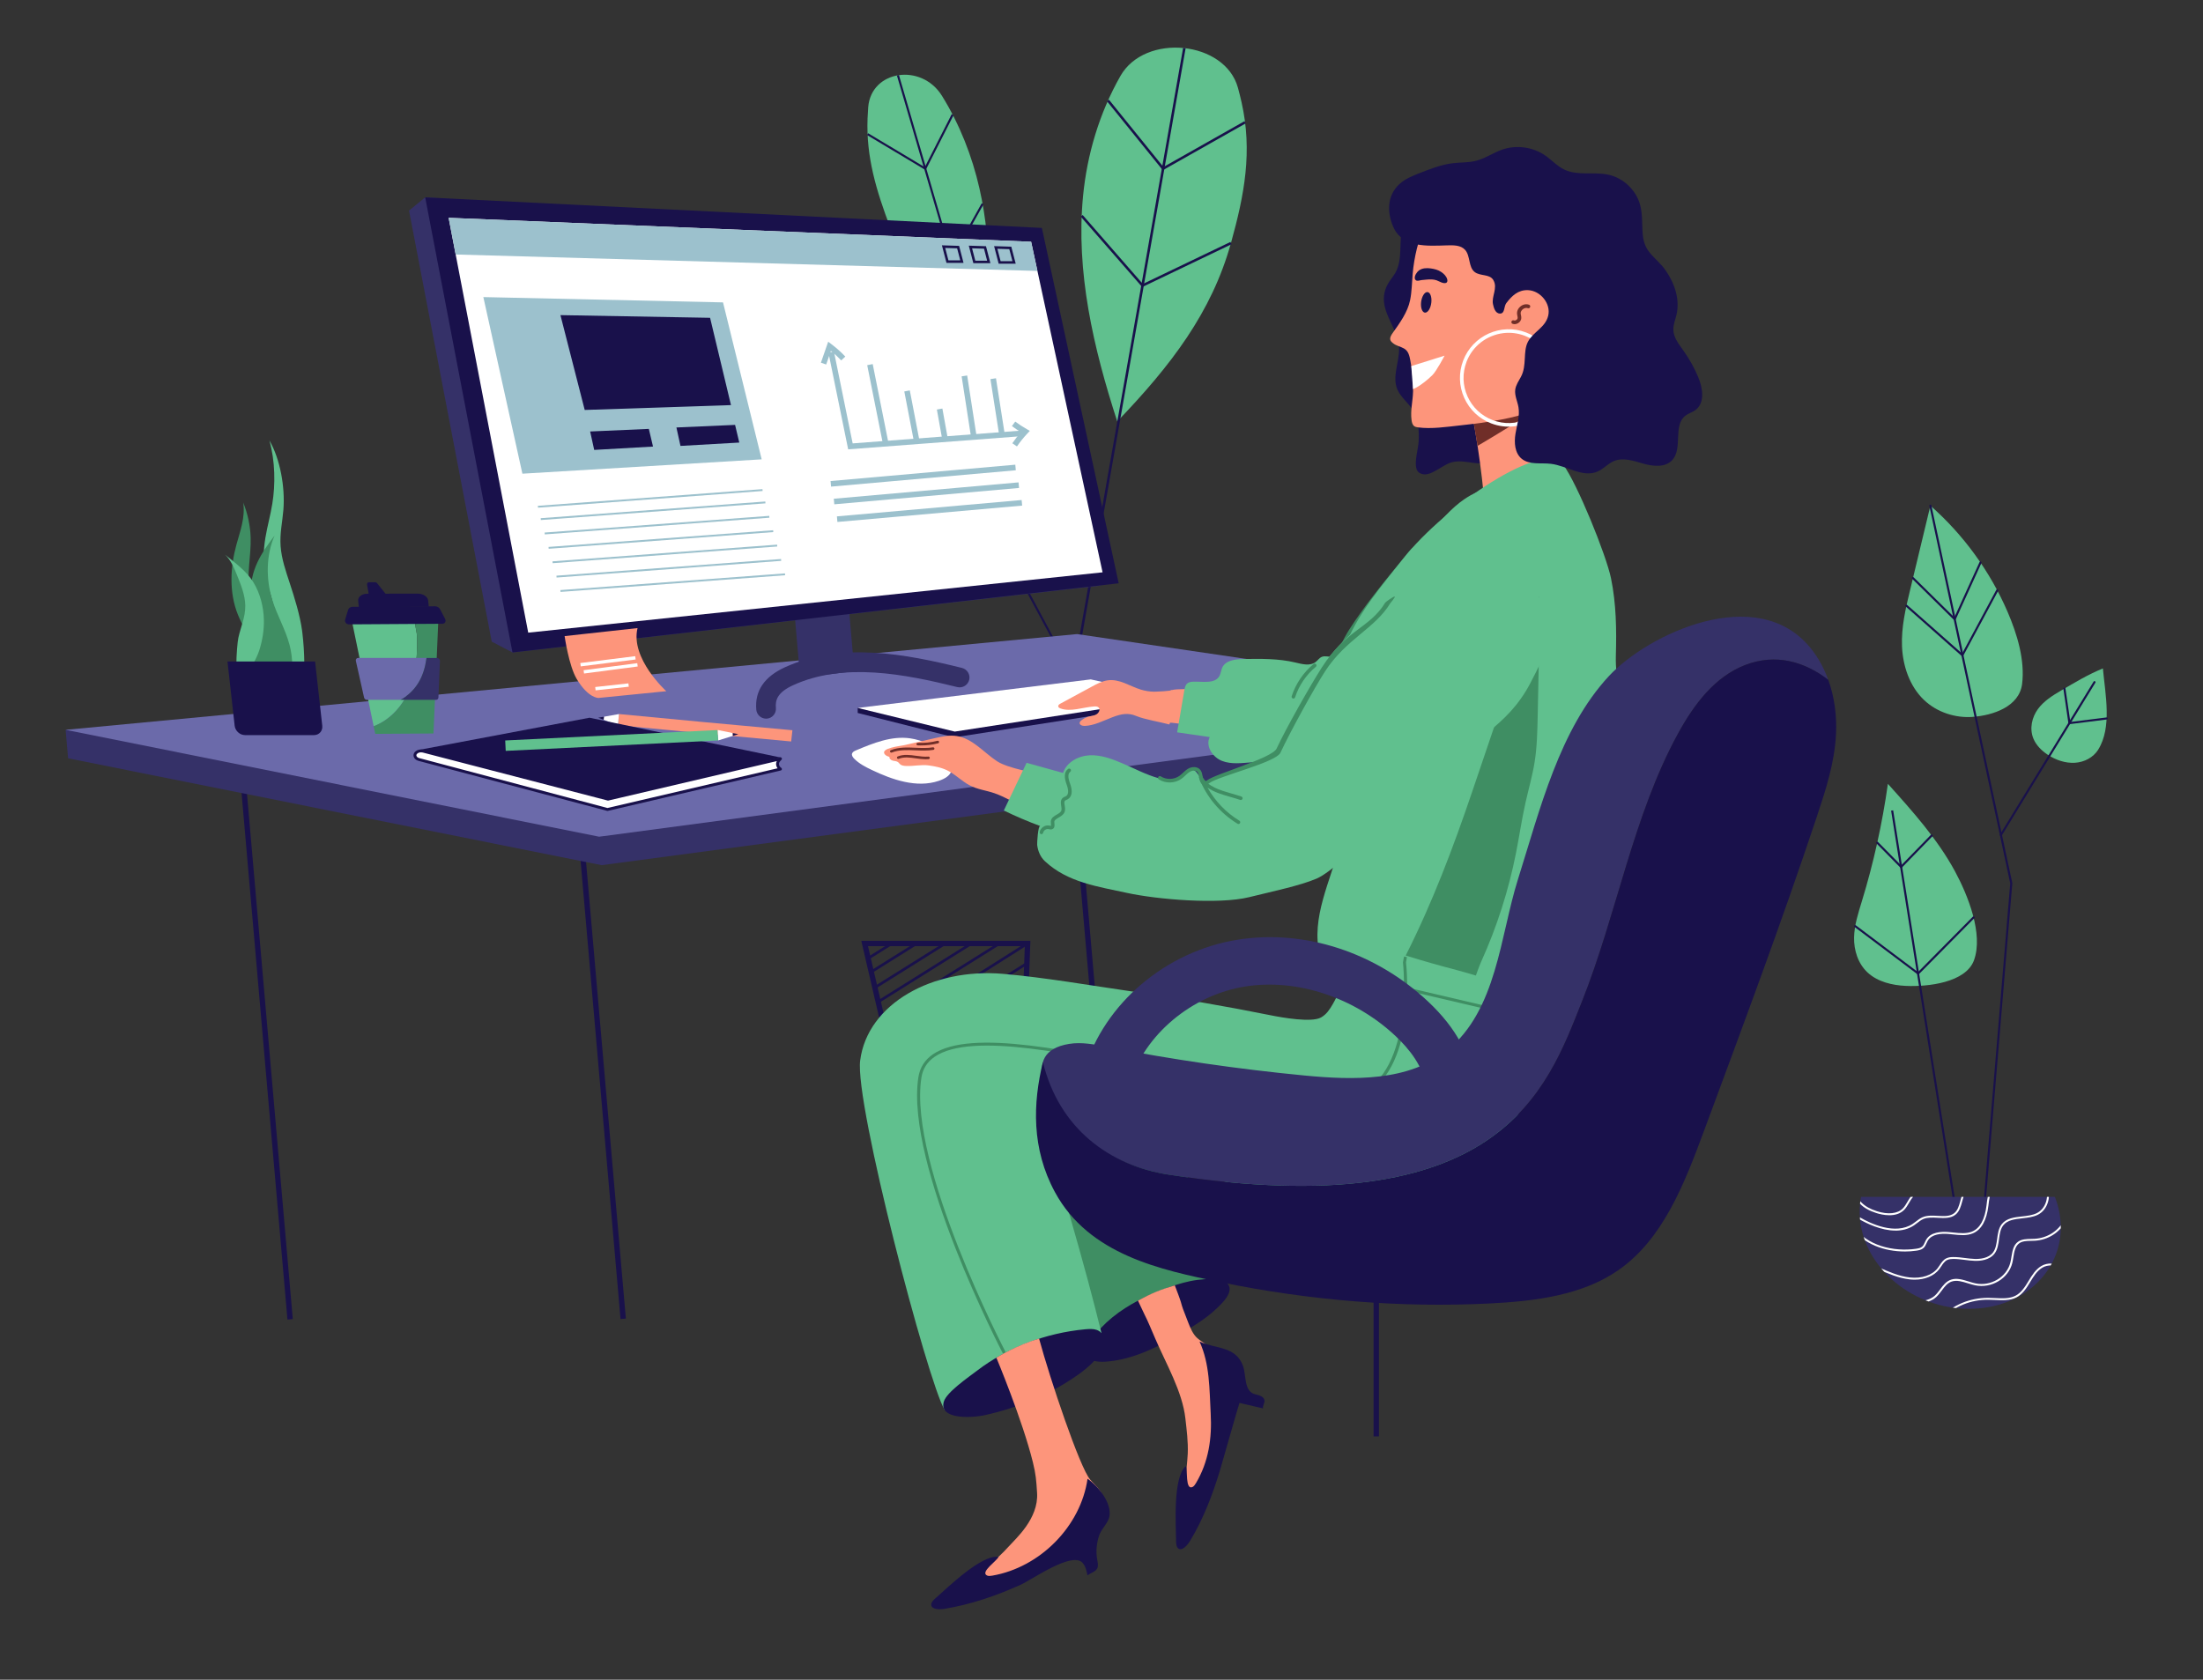 <svg xmlns="http://www.w3.org/2000/svg" xmlns:xlink="http://www.w3.org/1999/xlink" viewBox="0 0 880.2 671.31"><rect x="0" y="0" width="880.2" height="671.31" fill="#333333" stroke="none"/><defs><style>.h{fill:#fff;}.i{fill:#fd957b;}.j{fill:#3f8e63;}.k{fill:#6b6aaa;}.l{fill:#19114b;}.m{fill:#702e28;}.n{fill:#60c08e;}.o{fill:#353168;}.p{fill:#9cc1cd;}.q{clip-path:url(#g);}</style><clipPath id="g"><path class="o" d="M821.02,478.33c1.14,2.89,1.89,5.93,2.2,9.06,1.96,19.71-14.37,35.69-36.47,35.69s-41.62-15.98-43.58-35.69c-.31-3.13-.16-6.16,.4-9.06h77.44Z"></path></clipPath></defs><g id="a"></g><g id="b"><g id="c"><g><path class="n" d="M392.31,201.79c-2.12-20.4-5.83-41.05-14.68-60.21-4.85-10.5-11.39-20.55-19.46-29.11-9.35-9.91-25.39-3.64-23.53,9.27,.19,1.29,.4,2.58,.63,3.87,2.45,13.38,8.35,24.14,15.89,35.98,10.8,16.97,24.47,28.55,41.15,40.2Z"></path><rect class="l" x="384.02" y="97.96" width=".83" height="179.42" transform="translate(-43.05 203.92) rotate(-28.2)"></rect><polygon class="l" points="358.48 139.24 363.54 118.25 362.73 118.05 357.89 138.15 336.63 130.65 336.36 131.43 358.48 139.24"></polygon><polygon class="l" points="374.12 168.4 380.24 146.74 379.44 146.51 373.55 167.38 351.28 161.19 351.05 161.99 374.12 168.4"></polygon></g><g><path class="n" d="M446.4,168.45c-9.59-29.5-16.59-59.94-13.67-90.09,1.6-16.52,6.44-33.02,14.91-47.96,9.81-17.3,41.81-14.16,46.98,4.7,.52,1.89,.99,3.78,1.42,5.68,4.46,19.73,1.18,37-4.22,56.37-7.74,27.77-23.99,48.94-45.43,71.29Z"></path><rect class="l" x="322.45" y="145.25" width="256.93" height="1" transform="translate(229.16 564.54) rotate(-80.01)"></rect><polygon class="l" points="464.59 68.03 497.71 49.31 497.22 48.44 464.84 66.74 443.1 39.87 442.33 40.5 464.59 68.03"></polygon><polygon class="l" points="456.36 114.72 492.05 97.61 491.62 96.7 456.61 113.49 432.57 85.93 431.82 86.58 456.36 114.72"></polygon></g><g><path class="n" d="M392.87,145.65c2.77-23.13,3.77-46.93-1.53-70.33-2.91-12.82-7.87-25.56-14.98-37.02-8.24-13.27-28.31-10.22-29.47,4.55-.12,1.48-.2,2.96-.26,4.45-.6,15.43,3.46,28.8,9.11,43.76,8.1,21.45,20.89,37.61,37.13,54.59Z"></path><rect class="l" x="386.99" y="26" width=".83" height="204.15" transform="translate(-20.37 113.86) rotate(-16.3)"></rect><polygon class="l" points="369.84 67.98 380.99 46.01 380.25 45.63 369.5 66.81 346.86 53.26 346.43 53.97 369.84 67.98"></polygon><polygon class="l" points="380.41 104.12 392.95 81.65 392.23 81.25 380.08 103.02 355.93 90.69 355.55 91.43 380.41 104.12"></polygon></g></g><g id="d"><g><path class="l" d="M344.13,376h67.56l-2.87,78.98h-46.36l-18.33-78.98Zm65.34,2.13h-62.66l17.34,74.71h42.6l2.71-74.71Z"></path><rect class="l" x="348.6" y="394.5" width="67.19" height="1.07" transform="translate(-152.06 265.79) rotate(-32.35)"></rect><rect class="l" x="348.08" y="391.26" width="55.52" height="1.07" transform="translate(-150.6 259.05) rotate(-32.04)"></rect><rect class="l" x="347.54" y="388.2" width="44" height="1.07" transform="translate(-149.93 255.23) rotate(-32.04)"></rect><rect class="l" x="347" y="385.24" width="33.56" height="1.07" transform="translate(-149.24 251.74) rotate(-32.04)"></rect><rect class="l" x="346.45" y="382.12" width="21.79" height="1.07" transform="translate(-148.57 247.84) rotate(-32.04)"></rect><rect class="l" x="345.99" y="379.49" width="11.14" height="1.07" transform="translate(-148.04 244.35) rotate(-32.03)"></rect><rect class="l" x="355.01" y="421.4" width="59.02" height="1.07" transform="translate(-165.48 269.01) rotate(-32.12)"></rect><rect class="l" x="353.44" y="414.76" width="61.01" height="1.07" transform="translate(-162.03 267.68) rotate(-32.12)"></rect><rect class="l" x="351.96" y="408.53" width="62.87" height="1.07" transform="translate(-158.81 266.45) rotate(-32.12)"></rect><rect class="l" x="350.36" y="401.75" width="64.89" height="1.07" transform="translate(-155.29 265.09) rotate(-32.12)"></rect><rect class="l" x="375.71" y="443.95" width="35.48" height="1.07" transform="translate(-176.1 277.2) rotate(-32.12)"></rect><rect class="l" x="387" y="447.27" width="22.99" height="1.07" transform="translate(-177.09 280.39) rotate(-32.12)"></rect><rect class="l" x="397.14" y="450.32" width="11.49" height="1.07" transform="translate(-178.05 283.22) rotate(-32.12)"></rect><rect class="l" x="363.51" y="440.36" width="48.97" height="1.07" transform="translate(-175.03 273.77) rotate(-32.12)"></rect><rect class="l" x="358.28" y="435.21" width="54.9" height="1.07" transform="translate(-172.64 271.78) rotate(-32.12)"></rect><rect class="l" x="356.67" y="428.43" width="56.93" height="1.07" transform="translate(-169.12 270.41) rotate(-32.12)"></rect></g></g><g id="e"><g id="f"><g><rect class="l" x="238.46" y="309.11" width="2.14" height="218.36" transform="translate(-35.42 22.38) rotate(-4.98)"></rect><rect class="l" x="105.38" y="309.11" width="2.14" height="218.56" transform="translate(-35.94 10.83) rotate(-4.98)"></rect><rect class="l" x="569.12" y="277.54" width="1.42" height="242.26" transform="translate(-32.4 50.88) rotate(-4.97)"></rect><rect class="l" x="434.87" y="277.57" width="2.14" height="223.51" transform="translate(-32.17 39.33) rotate(-4.98)"></rect><polygon class="o" points="240.37 345.76 629.42 293.89 628.65 282.41 431.34 264.79 26.22 291.68 27.21 303.06 240.37 345.76"></polygon><polygon class="k" points="239.38 334.39 628.44 282.51 430.35 253.41 26.22 291.68 239.38 334.39"></polygon></g><g><g><polygon class="l" points="342.69 284.94 342.69 282.93 468.94 278.89 468.94 281.03 381.29 294.69 342.69 284.94"></polygon><polygon class="h" points="342.69 282.93 435.81 271.52 468.94 278.89 381.48 292.38 342.69 282.93"></polygon></g><g><path class="i" d="M247.32,285.37l32.99,3.13,36.3,3.34c-.18,1.59-.34,3.09-.5,4.49l-37.11-3.44-32.11-3.05,.42-4.47Z"></path><polygon class="h" points="241.18 287.65 241.3 286.44 247.32 285.37 246.9 289.84 241.18 287.65"></polygon><polygon class="l" points="239.04 286.84 241.3 286.44 241.18 287.65 239.04 286.84"></polygon></g><g><g><g><path class="h" d="M165.79,301.87h0c0,.74,.64,1.41,1.61,1.67l75.31,19.97,69.13-16.15h0c-1.34-.91-1.58-2.39-.57-3.5l.57-.63-68.91,16.15-73.85-19.18c-1.6-.42-3.29,.44-3.29,1.67Z"></path><path class="l" d="M242.71,324.08s-.1,0-.15-.02l-75.31-19.97c-1.22-.32-2.03-1.21-2.03-2.22,0-.63,.31-1.22,.88-1.66,.82-.63,2.02-.85,3.12-.56l73.72,19.14,68.77-16.12c.24-.06,.5,.05,.62,.27,.13,.22,.1,.49-.07,.67l-.57,.63c-.36,.39-.52,.84-.46,1.29,.06,.51,.39,.99,.93,1.36,.19,.13,.28,.35,.24,.58-.04,.22-.21,.4-.43,.45l-69.13,16.15s-.09,.01-.13,.01Zm-74.47-23.41c-.54,0-1.06,.16-1.44,.45-.2,.15-.44,.41-.44,.76,0,.48,.48,.93,1.19,1.11l75.17,19.93,67.96-15.87c-.32-.42-.52-.89-.58-1.38-.06-.51,.04-1.03,.28-1.5l-67.31,15.77c-.09,.02-.18,.02-.27,0l-73.85-19.18c-.23-.06-.46-.09-.69-.09Z"></path></g><polygon class="l" points="167.18 299.74 235.54 286.84 311.95 302.75 242.94 319.38 167.18 299.74"></polygon></g><g><rect class="n" x="201.93" y="293.82" width="84.99" height="4.17" transform="translate(-14.24 12.36) rotate(-2.81)"></rect><polygon class="h" points="292.81 294.1 292.76 292.97 286.77 291.74 286.98 295.91 292.81 294.1"></polygon><polygon class="l" points="295 293.42 292.76 292.97 292.81 294.1 295 293.42"></polygon></g></g></g><g><g><polygon class="o" points="319.7 270.9 341.36 268.25 337.9 228.4 316.24 231.05 319.7 270.9"></polygon><path class="o" d="M306.09,287.22c.11,0,.23,0,.34-.02,2.17-.19,3.77-2.1,3.58-4.26-.26-2.98,.4-6.15,6.92-9.12,20.27-9.23,44.46-4.44,65.54,.77,2.11,.52,4.24-.77,4.77-2.88,.52-2.11-.77-4.24-2.88-4.77-22.37-5.53-48.12-10.56-70.69-.29-8.28,3.77-12.16,9.48-11.5,16.96,.18,2.05,1.9,3.6,3.92,3.6Z"></path><g><polygon class="o" points="163.43 84.17 169.88 78.87 409.83 96.4 439.59 234.07 204.76 260.75 196.47 256.43 163.43 84.17"></polygon><polygon class="l" points="446.97 233.12 204.76 260.75 169.88 78.87 416.28 91.09 446.97 233.12"></polygon><polygon class="h" points="440.53 228.73 211.05 252.84 179.25 87.05 411.98 96.62 440.53 228.73"></polygon><polygon class="p" points="179.25 87.05 182.06 101.71 414.5 108.28 411.98 96.62 179.25 87.05"></polygon><g><path class="l" d="M378.16,105.05l-1.82-7.01,6.87,.22,1.76,6.79h-6.81Zm-.51-5.96l1.29,4.96h4.73l-1.25-4.8-4.77-.15Z"></path><path class="l" d="M388.9,105.19l-1.82-7.01,6.87,.22,1.76,6.79h-6.81Zm-.51-5.96l1.29,4.96h4.73l-1.25-4.8-4.77-.15Z"></path><path class="l" d="M399.01,105.38l-1.82-7.01,6.87,.22,1.76,6.79h-6.81Zm-.51-5.96l1.29,4.96h4.73l-1.25-4.8-4.77-.15Z"></path></g><polygon class="p" points="208.72 189.31 304.33 183.58 288.88 120.85 193.12 118.73 208.72 189.31"></polygon><polygon class="l" points="295.38 176.87 293.7 169.81 270.26 170.84 271.88 178.21 295.38 176.87"></polygon><polygon class="l" points="260.91 178.47 259.24 171.41 235.79 172.44 237.41 179.81 260.91 178.47"></polygon><polygon class="l" points="233.62 163.84 292.06 161.9 283.71 127.01 223.92 125.94 233.62 163.84"></polygon><g><path class="n" d="M304.69,195.83l-89.74,6.68,89.74-6.68Z"></path><rect class="p" x="214.82" y="198.8" width="89.99" height=".74" transform="translate(-14.06 19.82) rotate(-4.25)"></rect></g><g><path class="n" d="M305.82,200.77l-89.74,6.68,89.74-6.68Z"></path><rect class="p" x="215.95" y="203.74" width="89.99" height=".74" transform="translate(-14.42 19.92) rotate(-4.25)"></rect></g><g><path class="n" d="M307.39,206.51l-89.74,6.68,89.74-6.68Z"></path><rect class="p" x="217.52" y="209.48" width="89.99" height=".74" transform="translate(-14.84 20.05) rotate(-4.25)"></rect></g><g><path class="n" d="M308.96,212.26l-89.74,6.68,89.74-6.68Z"></path><rect class="p" x="219.09" y="215.23" width="89.99" height=".74" transform="translate(-15.27 20.18) rotate(-4.25)"></rect></g><g><path class="n" d="M310.53,218.01l-89.74,6.68,89.74-6.68Z"></path><rect class="p" x="220.67" y="220.98" width="89.99" height=".74" transform="translate(-15.69 20.32) rotate(-4.25)"></rect></g><g><path class="n" d="M312.11,223.75l-89.74,6.68,89.74-6.68Z"></path><rect class="p" x="222.24" y="226.72" width="89.99" height=".74" transform="translate(-16.11 20.45) rotate(-4.25)"></rect></g><g><path class="n" d="M313.68,229.5l-89.74,6.68,89.74-6.68Z"></path><rect class="p" x="223.81" y="232.47" width="89.99" height=".74" transform="translate(-16.53 20.58) rotate(-4.25)"></rect></g><g><polygon class="p" points="338.88 179.58 408.19 174.32 408.02 172.09 340.68 177.2 333.2 140.48 331 140.93 338.88 179.58"></polygon><rect class="p" x="349.58" y="145.43" width="2.24" height="31.8" transform="translate(-24.78 71.7) rotate(-11.28)"></rect><rect class="p" x="363.24" y="156.02" width="2.24" height="20.55" transform="translate(-24.85 71.79) rotate(-10.88)"></rect><rect class="p" x="375.39" y="163.38" width="2.24" height="12.24" transform="translate(-24.05 69.28) rotate(-10.19)"></rect><rect class="p" x="386.09" y="150.09" width="2.24" height="24.71" transform="translate(-20.29 61.15) rotate(-8.8)"></rect><rect class="p" x="397.48" y="151.24" width="2.24" height="23.03" transform="translate(-20.37 63.59) rotate(-8.9)"></rect><path class="p" d="M330.09,145.69l1.9-5.46c1.45,1.18,2.84,2.45,4.12,3.81l1.63-1.54c-1.72-1.82-3.61-3.5-5.62-5.01l-1.22-.92-2.91,8.38,2.11,.73Z"></path><path class="p" d="M406.32,178.42c1.25-1.83,2.65-3.57,4.17-5.18l.98-1.04-1.24-.71c-1.59-.9-3.13-1.91-4.59-3l-1.34,1.79c1.16,.87,2.37,1.69,3.62,2.44-1.24,1.4-2.4,2.89-3.45,4.43l1.85,1.26Z"></path><rect class="p" x="331.79" y="189.01" width="74.1" height="2.24" transform="translate(-15.32 33.24) rotate(-5.06)"></rect><rect class="p" x="333.09" y="196.07" width="74.1" height="2.24" transform="translate(-15.94 33.39) rotate(-5.06)"></rect><rect class="p" x="334.32" y="203.13" width="74.1" height="2.24" transform="translate(-16.55 33.52) rotate(-5.06)"></rect></g></g></g><g><path class="i" d="M254.73,251.01l-29.14,3.21s1.68,11.92,4.88,17.22c4.64,7.68,8.67,7.5,8.67,7.5l27.08-2.7s-14.47-13.07-11.49-25.23Z"></path><rect class="h" x="231.87" y="263.6" width="22.11" height="1.34" transform="translate(-30.97 32.25) rotate(-7.14)"></rect><rect class="h" x="233.18" y="266.42" width="21.62" height="1.34" transform="translate(-32.7 34.05) rotate(-7.48)"></rect><rect class="h" x="237.86" y="273.83" width="13.34" height="1.34" transform="translate(-28.61 28.45) rotate(-6.29)"></rect></g></g></g><g><g><path class="n" d="M166.59,253.97c.27,7.24-.24,14.57-2.81,21.15-2.63,6.74-7.79,12.62-14.49,15.13l-8.8-42.59,25.48-.34c-.52,1.71,.57,5.08,.62,6.65Z"></path><path class="j" d="M173.2,293.14l-23.28,.15-.63-3.04c6.7-2.51,11.86-8.38,14.49-15.13,2.57-6.58,3.08-13.91,2.81-21.15-.06-1.57-1.14-4.94-.62-6.65l9.19-.12-1.96,45.94Z"></path></g><path class="l" d="M139.35,249.53l37.44-.24c.98,0,1.54-1.01,1.07-1.91l-1.99-3.83c-.39-.76-1.18-1.24-2-1.24l-33.04,.21c-.83,0-1.53,.51-1.76,1.28l-1.17,3.84c-.28,.9,.48,1.88,1.45,1.87Z"></path><path class="l" d="M143.38,242.68l27.94-.18-.25-2.49c-.15-1.53-2-2.77-4.14-2.76l-20.18,.03c-2.16,0-3.79,1.27-3.64,2.81l.26,2.59Z"></path><path class="l" d="M150.71,233.13l4.07,5.09h-7.34l-.78-4.58c-.09-.51,.28-.95,.79-.95h2.39c.33,0,.65,.16,.87,.43Z"></path><g><path class="k" d="M143.1,262.94h27.32s0,.09-.01,.12c-.5,3.56-1.46,6.95-3.32,9.95-1.74,2.8-4.2,5.15-7.12,6.68h-13.39c-.53,0-1.01-.4-1.12-.92l-3.28-14.65c-.14-.63,.3-1.18,.93-1.18Z"></path><path class="o" d="M167.08,273.01c1.86-3,2.82-6.39,3.32-9.95,0-.03,0-.07,.01-.11h4.22c.63,0,1.18,.56,1.15,1.19l-.61,14.65c-.02,.52-.43,.91-.96,.91h-14.26c2.93-1.54,5.38-3.89,7.12-6.69Z"></path></g></g><g><path class="n" d="M120.72,252.15c-.88-6.43-3.08-13.38-4.98-19.18-1.54-4.71-3.25-9.58-3.62-14.68-.37-5.18,.72-9.68,1.11-14.55,.74-9.24-1.37-20.47-5.59-27.71,2.34,8.3,2.42,17.62,1.16,25.31-.76,4.68-1.98,8.9-2.76,13.58-.77,4.68-1.07,10.06,0,15.31,.52,2.57,1.35,4.97,2.08,7.41,3.36,11.23,4.82,23.91,4.06,35.2,.04-.64,3.18,1.45,3.46,1.6,1.9,.99,3.58,.86,5.44,1.5,.77-7.19,.67-15.05-.25-22.88-.04-.31-.08-.62-.12-.93Z"></path><path class="j" d="M115.65,257.61c-1.61-6.07-4.86-11.57-6.76-17.55-2.8-8.79-2.5-18.49,.82-26.02-2.48,3.33-4.98,6.68-6.82,10.61-1.84,3.93-3,8.51-2.61,13.3,.46,5.74,3.06,11.22,4.68,16.84,1.99,6.92,1.78,13,1.67,19.81,3.67,1.92,7.78,4.92,9.16-.45,1.31-5.12,1.34-11.03-.13-16.54Z"></path><path class="j" d="M105.51,250.82c-2.47-4.37-4.79-9.01-5.7-13.97-1.36-7.41,.55-14.57,.34-21.98-.14-4.73-1.16-9.56-2.98-14.04,.9,5.99-1.24,11.46-2.72,16.9-2.39,8.73-3.05,18.94,.64,28.02,.95,2.35,2.17,4.56,3.21,6.86,3.45,7.63,3.91,14.7,4.25,22.67,4.76,2.38,12.08,5.23,11.79-3.13-.27-7.69-5.2-14.92-8.82-21.33Z"></path><path class="n" d="M103.67,259.66c1.17-3.75,1.86-7.8,1.76-12-.12-5.13-1.49-10.54-4.21-14.99-2.74-4.49-7.52-7.86-11.28-10.99,2.29,2.13,3.64,5.37,4.88,8.47,1.54,3.83,3.12,7.83,3.18,11.87,.07,4.59-1.82,8.55-2.76,12.85-.62,2.82-2.04,20.39,1.51,20.77,2.56,.27,2.76-4.01,3.06-5.95,.59-3.74,2.67-6.29,3.77-9.75,.03-.09,.06-.18,.09-.27Z"></path><path class="l" d="M97.92,293.79h27.52c2.06,0,3.55-1.67,3.32-3.74l-2.87-25.69h-35l2.87,25.69c.23,2.06,2.09,3.74,4.16,3.74Z"></path></g></g><path class="h" d="M371.06,297.28c-2.4-1.01-4.89-1.85-7.47-2.21-7.4-1.04-14.71,1.92-21.6,4.82-.64,.27-1.34,.61-1.55,1.27-.24,.76,.31,1.52,.87,2.08,1.99,1.99,4.54,3.31,7.08,4.51,8.03,3.82,17.79,7.3,26.66,4.33,10.82-3.62,2.75-11.98-3.99-14.81Z"></path><g><g><path class="l" d="M560.25,91.02c-1.41,6,.29,12.66-2.75,18.02-.95,1.68-2.3,3.08-3.18,4.81-4.95,9.71,4.73,16.7,4.68,25.73-.03,5.4-2.78,10.99-.72,15.97,1.28,3.11,4.18,5.22,6.02,8.04,2.48,3.81,2.71,8.35,2.52,12.76-.13,3.04-1.95,8.54-.71,11.44,.45,1.06,1.61,1.69,2.75,1.79,1.15,.1,2.29-.26,3.33-.73,2.4-1.09,4.5-2.79,6.94-3.79,5.87-2.4,13.47,2.82,18.93-1.85,2.17-1.85,2.85-4.98,2.53-7.82-.33-2.83-1.51-5.49-2.51-8.15-1.2-3.16-2.18-6.56-1.58-9.89,1-5.62,1.27-10.66-.96-16.18-1.28-3.16-3.5-5.66-5.27-8.48-9.93-15.76-6.21-36.17-5.52-54.9,.07-1.99-2.03-11.59-.26-12.71-7.93,5.03-21.34,15.26-24.09,25.39-.05,.19-.1,.38-.14,.57Z"></path><g><path class="i" d="M657.22,110.37c1.21-24.45-20.58-44.89-45.75-41.87-9.91,1.19-20.11,3.82-28.61,9.21-8.75,5.56-14.17,11.21-16.75,21.63-.83,3.34-1.39,6.75-1.69,10.18-.3,3.49-.32,7.02-1.02,10.45-.99,4.85-4.15,9.16-6.97,13.13-.62,.87-1.27,1.95-.85,2.94,.2,.47,.61,.81,1.01,1.13,1.3,1.07,2.95,1.28,4.37,2.1,1.79,1.04,2.16,2.88,2.53,4.77,.82,4.1,1.18,8.3,1.09,12.48-.09,3.85-1.12,7.51-.59,11.44,.12,.9,.37,1.88,1.11,2.39,.43,.29,.95,.38,1.46,.45,5.31,.72,11.34-.19,16.67-.77,5.61-.6,11.21-1.34,16.74-2.45,11.06-2.22,22.25-5.95,30.97-13.35,13.67-10.69,25.38-25.9,26.26-43.88Z"></path><path class="i" d="M593.79,209.56c.06,.93,18.31-2.36,19.55-2.57,1.13-.19,2.33-.41,3.14-1.12,.96-.84,1.09-2.11,1.15-3.27,.87-15.13,1.75-30.25,2.62-45.38-9.9,1.16-21.48,2.35-31.29,.49-.4-.08-.82-.15-1.2,.01-.85,.37-.81,1.58-.62,2.49,3.33,16.27,5.56,32.77,6.64,49.34Z"></path><path class="l" d="M571.89,120.86c-.24,2.27-1.35,4.1-2.48,4.09-1.13-.01-1.86-1.86-1.62-4.13,.24-2.27,1.34-4.1,2.48-4.09,1.13,.01,1.86,1.86,1.62,4.13Z"></path><path class="l" d="M574.08,112.07c.68,.23,1.29,.62,1.97,.86,.46,.16,.95,.28,1.44,.2,.19-.03,.38-.09,.53-.23,.34-.31,.33-.85,.21-1.28-.36-1.3-1.39-2.26-2.43-2.95-1.22-.82-2.67-1.19-4.13-1.39-1.6-.22-3.37-.19-4.76,.82-.83,.61-1.87,2.2-1.6,3.28,.1,.38,.38,.71,.75,.79,.57,.14,1.27-.15,1.85-.23,.69-.09,1.39-.13,2.08-.2,1.39-.13,2.78-.14,4.09,.31Z"></path><path class="m" d="M588.9,169.39s13.43-1.6,20.66-4.15c7.23-2.55-19.2,12.95-19.2,12.95l-1.46-8.8Z"></path><path class="m" d="M605.47,129.52c.4-.05,.79-.19,1.15-.41,.7-.45,1.16-1.17,1.21-1.93,.04-.46-.06-.88-.14-1.26-.04-.2-.09-.4-.11-.6-.06-.63,.29-1.31,.89-1.77,.61-.46,1.35-.61,1.95-.39,.38,.14,.79-.05,.94-.43,.14-.38-.05-.8-.43-.94-1.07-.4-2.32-.18-3.34,.6-1.01,.77-1.56,1.92-1.46,3.06,.02,.26,.08,.52,.13,.78,.07,.31,.13,.6,.11,.84-.02,.31-.23,.62-.55,.82-.32,.2-.68,.26-.97,.15-.38-.14-.79,.05-.94,.43-.14,.38,.05,.8,.43,.94,.35,.13,.73,.17,1.11,.13Z"></path></g><path class="h" d="M595.86,169.23c-4.86-1.85-8.7-5.48-10.83-10.22-2.13-4.74-2.28-10.03-.43-14.89,3.82-10.03,15.08-15.08,25.11-11.26,4.86,1.85,8.7,5.48,10.83,10.22,2.13,4.74,2.28,10.03,.43,14.89h0c-1.85,4.86-5.48,8.7-10.22,10.83-1.85,.83-3.77,1.36-5.73,1.58-3.07,.36-6.19-.02-9.16-1.15Zm-9.92-24.6c-1.71,4.5-1.57,9.4,.4,13.79,1.97,4.39,5.54,7.76,10.04,9.47,4.5,1.71,9.4,1.57,13.79-.4,4.39-1.97,7.76-5.53,9.47-10.04h0c1.71-4.5,1.57-9.4-.4-13.79-1.97-4.39-5.54-7.76-10.04-9.47-2.8-1.06-5.69-1.39-8.48-1.06-6.47,.76-12.31,5-14.79,11.49Z"></path></g><g><g><g><path class="i" d="M531.23,299.52c10.33-1.1,22.52-5.15,17.2-16.93-4.18-9.27-15.24-13.23-24.7-12.49-8.73,.69-17.45,1.55-26.14,2.6-8.66,1.04-15.45,1.95-24.12,2.7-2.46,.21-6.24-.4-7.62,2.09-.91,1.63-.93,4.1-.98,5.91-.04,1.52-2.81,5.65,1.61,5.43,8.83-.44,39.97,10.57,56.7,11.02,2.21,.06,5.05-.01,8.05-.33Z"></path><path class="i" d="M534.38,269.01c-1.59,.71-3.4,.89-5.15,1.1-1.43,.17-12.98,1.09-13.07,1.42-1.34,4.85-1.86,7.37-2.32,12.29-.51,5.36-2.23,14.64-2.23,14.64,0,0,20.59,1.3,22.37,1.21,7.4-.38,13.9-.21,21.04-2.24,12.25-3.48,21.63-14.28,30.18-23.1,10.41-10.75,20.02-22.29,28.45-34.66,6.62-9.72,13.48-23.41,5.83-34.49-5.93-8.58-17.39-12.16-26.55-7.44-4.24,2.18-7.94,5.29-11.32,8.61-9.13,8.97-17.34,19.11-24.64,29.53-.17,2.18-4.54,6.48-5.84,8.34-2.05,2.93-4.11,5.87-6.16,8.8-2.77,3.95-5.6,13.03-9.77,15.57-.26,.16-.53,.3-.8,.42Z"></path></g><path class="n" d="M587.43,198.04c-5.91,3.29-10.45,8.52-14.87,13.65-12.28,14.26-24.64,28.63-33.93,44.99-1.49,2.62-3.4,5.62-6.4,5.79-1.38,.08-2.84-.48-4.12,.05-.99,.42-1.61,1.41-2.47,2.06-2.22,1.69-5.35,.85-8.06,.2-6.77-1.62-13.82-1.51-20.79-1.4-3.22,.05-7.12,.52-8.46,3.45-.47,1.04-.52,2.23-1.06,3.24-1.78,3.38-6.75,2.23-10.58,2.37-.83,.03-1.72,.17-2.35,.72-.76,.66-.97,1.72-1.14,2.71-.96,5.6-1.92,11.21-2.88,16.81,4.34,.63,8.68,1.26,13.02,1.89-1.8,3.61,1.17,8.09,4.94,9.54,3.77,1.45,7.96,.83,11.99,.54,16.81-1.22,33.75,3.64,50.45,1.32,2.77-.39,5.55-.98,8.1-2.13,2.82-1.27,5.3-3.2,7.72-5.13,16.86-13.46,32.75-28.6,44.83-46.59,8.25-12.29,25.09-37.39,10.09-49.94-9.61-8.03-22.79-10.43-34.03-4.17Z"></path><path class="j" d="M551.7,276.85c.12-.01,.24-.06,.35-.14,.31-.24,.38-.69,.14-1-4.42-5.81-10.26-10.5-16.89-13.55-.36-.17-.78,0-.95,.35-.17,.36,0,.78,.35,.95,6.42,2.96,12.07,7.49,16.35,13.12,.16,.21,.41,.31,.65,.28Z"></path><path class="j" d="M516.85,279.18c.27-.03,.51-.22,.6-.49,1.52-4.72,4.47-9.05,8.29-12.2,.3-.25,.35-.7,.1-1.01-.25-.31-.7-.35-1.01-.1-4.03,3.32-7.14,7.89-8.74,12.86-.12,.38,.09,.78,.46,.9,.1,.03,.2,.04,.3,.03Z"></path></g><path class="j" d="M543.32,245.35c-2.83,4.03-5.69,8.1-7.63,12.63-1.6,3.73-2.55,7.7-3.42,11.67-2.6,11.84-6.05,23.99-7.34,36.04,6.79,.43,12.88,.98,18.14,1.21,1.94-16.61,6.03-33.33,11.22-49.17,2.59-7.9,5.26-15.77,7.67-23.73,1.14-3.74,3.09-8.08,3.4-11.98,.45-5.61-1.4-2.8-3.85,.17-6.1,7.38-12.68,15.33-18.19,23.16Z"></path><path class="i" d="M455.73,275.57c-4.41-1.35-8.46-4.36-13.21-3.67-2.22,.32-4.31,1.44-6.34,2.54-4.15,2.25-8.3,4.5-12.45,6.74-.42,.23-.9,.54-.93,1-.03,.48,.44,.77,.88,.94,4.1,1.53,8.9-.47,13.43-.78,.7-.05,1.49-.02,1.92,.49,.64,.76,0,2.08-.93,2.64-.93,.56-2.02,.63-3.05,.9-1.1,.29-2.16,.83-3.06,1.57-.25,.2-.49,.43-.59,.72-.34,.96,.96,1.49,1.95,1.46,3.84-.14,7.5-2.1,11.19-3.51,3.43-1.3,6.21-1.84,9.36-.5,3.33,1.41,9.8,2.46,13.31,3.42,1.86-4.52,.19-9.06,1.02-13.79-.08,.47-6.45,.68-7.1,.69-1.75,.01-3.78-.35-5.42-.86Z"></path></g><g><path class="j" d="M605.19,441.1c-1.39,12.43-21.39,26.88-36.71,31.48-14.14,4.24-26.7,3.67-40.49,.03-8.67-2.29-16.79-5.48-24.8-8.78-5.24-2.16-27.07-6.47-32.86-8.75,1.22,8.87,15.34,49.33,19.6,57.49-18.89,6.07-39.43,19.47-55.79,29.18-10.9-24.42-22.6-52.79-35.74-76.46-6.14-11.06-12.88-22.32-13.25-34.6-.37-12.28,7.46-26.06,22.47-30.98,12.77-4.19,26.82-1.09,39.51,2.05,21.1,5.22,42.19,10.45,63.29,15.67,4.39,1.09,8.93,2.19,13.62,1.81,6.19-.49,11.54-6.55,11.54-6.55,0,0,11.07,3.85,13.78,4.79,9.32,3.25,18.62,6.53,27.93,9.8,11.57,4.07,21.65,4.3,31.45-6.16,0,0-1.78,4.18-3.54,19.97Z"></path><path class="l" d="M446.77,524.7c-3.32,2.41-6.28,5.13-8.71,8.11-1.99,2.45-5.12,6.04-3.91,8.94,.91,2.2,4.58,2.67,7.61,2.45,11.18-.8,21.31-6.12,30.55-11.53,4.56-2.67,9.1-5.47,12.84-8.86,2.89-2.62,8.83-7.97,4.77-11.32-2.24-1.85-8.41-1.35-11.45-.97-3.82,.48-7.53,1.58-11.12,2.84-7.21,2.53-14.13,5.76-20.04,9.95-.18,.13-.36,.26-.54,.38Z"></path></g><g><g><path class="n" d="M603.91,451.03c-14.83,23.75-47.85,35.52-79.91,30.42-7.32-1.16-14.29-3.2-21.23-5.22-17.15-5.01-34.34-10.03-50.48-16.59-4.45-1.81-25.84-13.02-30.5-9.43-.68,.52-1.01,1.23-1.29,1.93-2.83,7.05,1.5,14.62,3.44,21.44,2.41,8.49,4.82,16.99,7.24,25.48,4.82,16.99,8.93,33.78,8.93,33.78,0,0-19.77,5.71-25.9,10.53-4.9,3.85-10.01,7.59-15.1,11.3-6.01,4.38-16.34,3.79-21.72,8.76-6.77-11.45-35.95-122.37-33.71-139.63,2.95-22.72,29.05-37.02,57-34.6,17.31,1.5,34.87,4.65,52.08,7.11,18.58,2.66,36.99,5.83,55.2,9.5,4.3,.87,16.05,2.94,19.82,.84,2.26-1.26,3.53-3.3,4.67-5.25,4.55-7.76,5.9-16.21,7.23-24.55,.36-2.24,3.64-25.54,1.99-25.69,25.53,2.35,50.09,8.85,71.65,18.94,.09,15.54-4.58,33.11-4.48,48.65,.06,10.34,1.12,22.6-4.92,32.27Z"></path><path class="l" d="M393.47,565.57c13.61-2.98,26.46-8.54,37.06-16.02,4.49-3.17,8.74-6.9,10.23-11.38,.84-2.52,.35-5.66-2.61-6.68-1.37-.47-2.99-.38-4.53-.24-15.96,1.46-31.41,7.51-43.09,16.43-3.51,2.68-12.27,8.65-13.41,12.44-2.14,7.14,10.75,6.68,16.35,5.45Z"></path></g><rect class="j" x="574.19" y="362.52" width="1.2" height="71.41" transform="translate(55.91 866.98) rotate(-76.81)"></rect><path class="j" d="M400.81,541.09l1.06-.56c-.39-.75-39.07-75.06-33.73-109.81,.55-3.56,2.27-6.3,5.28-8.37,14.67-10.07,55.41-1.2,94.8,7.39,32.4,7.06,63.01,13.73,75.16,8.55,22.8-9.74,18.69-50.94,18.38-53.71l1.81-10.06-1.18-.21-1.84,10.32c.05,.43,4.62,43.05-17.65,52.56-11.8,5.03-42.23-1.6-74.44-8.62-39.64-8.64-80.63-17.58-95.74-7.2-3.25,2.23-5.19,5.32-5.79,9.17-5.39,35.14,33.46,109.8,33.86,110.55Z"></path></g><g><path class="i" d="M395.41,631.47c-1.24,.1-3.3-.33-3.17-1.98,.09-1.1,2.02-2.8,2.76-3.55,2.48-2.48,5.46-4.96,8.1-7.96,2.6-2.96,11.92-10.99,11.26-21.36-.32-5.01-.47-7.33-1.67-12.2-4.18-16.93-14.6-41.82-14.6-41.82,0,0,8.34-5.18,17.08-7.6,4.4,16.25,16.23,51.45,20.4,56.32,1.23,1.43,2.67,2.69,3.76,4.23,2.8,3.97,.48,5.5-2.11,8.49-2.77,3.21-5.62,6.65-8.84,9.43-2.67,2.31-4.97,4.98-7.69,7.28-7.09,5.99-15.99,9.98-25.28,10.72Z"></path><path class="l" d="M373.88,638.63c-.91,.8-1.89,1.75-1.81,2.77,.14,1.79,3.1,1.93,5.3,1.57,10.55-1.73,20.66-5.22,30.39-9.6,4.56-2.06,20.69-13.55,24.83-8.73,1.17,1.36,1.56,3.21,1.9,4.98,1.22-1.04,3.12-1.34,3.87-2.76,.55-1.05,.24-2.33,.03-3.5-.6-3.28-.28-6.7,.82-9.84,.89-2.52,3.51-4.84,4.02-7.33,1.13-5.51-4.58-12.4-8.71-15.2-2.69,18.92-18.9,35.41-38.06,38.72-.71,.12-1.49,.22-2.08-.05-2.91-1.36,4.01-5.87,4.57-7.46-6.82-1-20.47,12.43-25.06,16.44Z"></path></g><g><path class="i" d="M478.49,594.7c-.73,1-2.4,2.29-3.57,1.11-.78-.79-.81-3.36-.89-4.41-.26-3.5,.39-6.98,.53-10.46,.2-4.64-.43-9.48-.95-14.1-1.21-10.75-7.74-21.85-11.98-31.74-4.75-11.07-1.86-4.38-6.96-15.29,5.8-3.18,9.14-4.42,14.71-6.13,4.33,11.22,.99,3.83,5.42,15,.87,2.18,1.81,4.54,3.61,6.13,1.95,1.72,3.98,2.3,5.15,4.89,.77,1.7,1.09,3.57,1.36,5.42,.62,4.19,1.38,8.6,1.39,12.85,.01,3.53,.54,7.01,.51,10.57-.08,9.28-2.85,18.64-8.34,26.16Z"></path><path class="l" d="M469.89,615.69c0,1.21,.1,2.58,.92,3.18,1.45,1.06,3.48-1.1,4.64-3,5.36-8.79,9-18.46,12-28.28,.61-1.99,7.65-26.94,7.78-26.91,3.14,.73,6.28,1.46,9.42,2.19-.26-1.02,.64-2.02,.58-3.07-.08-1.56-2-2.2-3.53-2.52-4.83-1.02-3.68-7.56-5.05-11.35-2.92-8.11-11.02-6.75-17.38-9.78,4.14,8.99,3.93,19.13,4.46,28.81,.54,9.76-.81,19.26-5.9,27.79-.37,.62-.8,1.27-1.39,1.54-2.92,1.32-1.84-6.87-2.68-8.33-5.2,4.52-3.91,23.62-3.86,29.72Z"></path></g><g><path class="n" d="M624.56,185.69c5.63,7.55,17.21,36.18,19.11,45.41,2.09,10.18,2.24,20.51,1.94,30.86-.31,10.6,3.1,19.15-.85,29.79-2.76,7.42-6.8,14.47-8.04,22.3-2.02,12.82,3.65,26.78-1.86,38.53-2.82,6.01-8.25,10.53-10.85,16.65-2.64,6.23-2.01,13.3-2.84,20.02-.23,1.89-.67,3.92-2.13,5.16-4.76,4.01-31.01-5.33-36.38-6.54-8.2-1.85-16.79-5.13-25.04-6.12-8.04-.96-16.35,1.96-24.1,3.64-1.34,.29-2.81,.53-4.01-.13-1.3-.72-1.87-2.27-2.22-3.71-3.6-14.7,4.34-29.42,8.07-44.09,2.66-10.44,3.19-21.41,1.56-32.06-2.38-15.48-5.39-31.07,.17-46.28,4.89-13.38,14.92-24.92,23.62-35.93,16.75-21.18,56.15-47.83,63.86-37.5Z"></path><path class="j" d="M614.38,286.12c-.13,6.19-.26,12.41-1.24,18.52-.87,5.43-2.42,10.74-3.62,16.11-1.5,6.68-2.48,13.47-3.81,20.18-2.95,14.91-7.62,29.49-13.88,43.34-.83,1.84-2.15,5.61-2.15,5.61,0,0-5.22-1.55-7.03-2.02-7.86-2.06-13.52-3.67-21.01-5.98,10.59-20.9,19.04-43.28,26.56-65.46,4.46-13.15,8.92-26.3,13.38-39.45,4.25-12.54,7.38-26.72,13.24-38.54,2.2,6.34,.21,16.13,.07,22.91-.17,8.26-.34,16.52-.51,24.78Z"></path></g><path class="l" d="M596.71,112.04c1.77,3.07-.85,6.5-.19,9.53,.31,1.41,.89,3.71,2.78,3.75,2.05,.04,1.5-2.82,2.53-4.17,2.21-2.91,4.75-5.37,8.72-5.19,4.96,.22,9.21,5.44,8.02,10.26-1.16,4.74-6.02,6.4-8.09,10.38-2.07,3.99-.35,9.38-2.76,13.93-.89,1.69-2.06,3.3-2.31,5.2-.31,2.37,.89,4.65,1.29,7.01,.6,3.54-.62,7.1-1.2,10.64-.58,3.54-.29,7.69,2.49,9.97,3.12,2.55,7.7,1.53,11.71,2.02,6.37,.78,12.72,5.66,18.6,3.08,2.38-1.04,4.15-3.18,6.54-4.18,3.72-1.56,7.92-.06,11.81,1.04,3.88,1.1,8.63,1.58,11.41-1.34,4.42-4.64,.26-13.96,5.35-17.85,1.21-.93,2.76-1.33,4-2.23,3.84-2.81,2.97-8.76,1.12-13.15-1.57-3.75-3.56-7.32-5.92-10.62-1.82-2.55-3.95-5.19-4.03-8.33-.05-2.02,.77-3.94,1.24-5.91,1.49-6.25-.75-12.67-4.31-17.8-3.69-5.32-8.38-6.71-9.12-14.07-.41-4.04-.02-8.19-1.08-12.12-1.6-5.92-6.68-10.76-12.68-12.07-5.8-1.26-12.22,.53-17.57-2.03-2.89-1.38-5.08-3.86-7.72-5.68-4.92-3.39-11.46-4.28-17.11-2.33-3.59,1.24-6.79,3.54-10.47,4.48-2.98,.77-6.11,.6-9.17,.95-4.59,.53-8.95,2.24-13.26,3.92-2.9,1.14-5.87,2.31-8.16,4.41-5.03,4.58-5.02,11.39-2.48,17.16,3.69,8.38,13.61,7.61,21.46,7.36,2.55-.08,5.47-.12,7.19,1.76,2.24,2.45,1.27,6.96,3.93,8.94,2.14,1.6,5.75,.75,7.25,2.96,.07,.1,.13,.2,.19,.3Z"></path><path class="h" d="M563.88,146.31l13.29-4.17s-3.23,6.21-4.89,7.81c-4.74,4.56-7.71,5.56-7.71,5.56l-.7-9.19Z"></path><g><path class="i" d="M398.39,304.25c-5.37-3.54-9.82-9.16-16.18-10.1-2.98-.44-6,.23-8.94,.91-4.08,.93-8.16,1.87-12.25,2.8-1.27,.29-9.39,1.1-7.54,3.57,.45,.6,1.21,.85,1.92,1.06-.18,.74,.63,1.35,1.37,1.52,.74,.17,1.58,.16,2.15,.66,.23,.2,.39,.46,.6,.67,.63,.63,1.59,.74,2.48,.78,3.03,.14,6.06-.62,9.04-.22,2.88,.39,5.78,1,8.33,2.46,2.78,1.6,5.09,3.89,7.92,5.43,3.18,1.73,6.73,2.07,10.09,3.24,3.89,1.36,8.54,4.04,12.18,5.92,.12,.06,4.94-13.88,4.94-13.88,0,0-11.75-1.95-16.12-4.83Z"></path><g><path class="n" d="M415.61,330.14c-.87-.32-1.29,6.91-1.21,7.54,.31,2.51,1.28,4.83,3.15,6.57,9.08,8.42,21.06,10.06,32.72,12.6,12.16,2.65,36.67,4.68,48.76,1.72,10.02-2.46,20.4-4.63,26.96-7.41,5.33-2.26,16.46-12.61,20.47-16.77,15.28-15.84,12.52-7.64,28.31-24.71,13.42-14.51,27.39-18.98,36.63-36.59,6.58-12.54,11.46-22.68,3.41-34.65-5.68-8.46-11.93-20.12-21.67-17.16-6.33,1.92-21.03,2.91-25.41,7.86-20.07,22.68-27.86,16.78-46.72,48.23-3.37,5.62-10.31,19-13.29,24.84-1.7,3.34-21.74,6.81-24.29,9.55-.94,1.25-2.98,.26-3.88-1.02-.9-1.28-1.71-2.97-3.26-3.16-1.93-.23-3.11,1.97-4.66,3.15-2.39,1.82-5.77,1.12-8.67,.31-5.11-1.43-9.66-3.9-14.54-5.98-4.16-1.77-8.54-3.42-13.06-3.2-4.52,.22-9.21,2.76-10.63,7.05-4.85-1.35-9.71-2.7-14.56-4.05-3.03,6.35-6.07,12.71-9.1,19.06,4.74,2.31,9.59,4.38,14.54,6.21Z"></path><path class="j" d="M481.42,313.68c.7,0,1.29-.36,1.78-.72,3.9-2.87,26.58-8.2,28.41-12.16,3.72-8.03,13.54-25.9,17.86-32.56,8.34-12.85,19.84-16.99,26-27.12,.2-.34,2.12-2.48,1.78-2.69-.34-.21-3.57,2.07-3.78,2.41-6.25,10.28-15.5,10.58-25.32,25.89-4.69,7.3-14.42,24.52-18.1,32.46-1.76,3.79-24.06,9.94-27.69,12.62-.32,.23-.64,.44-.94,.44-.48-.02-.65-.48-.89-1.86-.16-.88-.33-1.88-.88-2.62-1.1-1.52-3.38-1.47-4.95-.55-.79,.46-1.44,1.07-2.07,1.66-.47,.43-.91,.85-1.39,1.19-2.15,1.54-5.21,1.63-7.45,.21-.33-.21-.78-.11-.99,.22-.21,.33-.11,.77,.22,.99,2.72,1.73,6.44,1.62,9.05-.26,.56-.4,1.05-.86,1.53-1.31,.6-.56,1.16-1.09,1.81-1.47,1-.59,2.46-.7,3.07,.15,.35,.48,.49,1.27,.63,2.04,.24,1.33,.53,2.98,2.25,3.04h.06Z"></path><path class="j" d="M494.82,329.32c.24,0,.48-.12,.62-.34,.2-.34,.1-.78-.24-.98-5.31-3.22-9.71-7.81-12.73-13.22,2.61,1.84,6,2.82,9.32,3.77,1.31,.38,2.55,.73,3.74,1.14,.37,.13,.78-.07,.91-.44,.13-.37-.07-.78-.44-.91-1.22-.42-2.53-.8-3.8-1.16-4.79-1.38-9.74-2.81-11.81-6.84-.17-.34-.58-.48-.93-.32-.35,.16-.51,.56-.37,.91,2.96,7.58,8.43,14.07,15.38,18.29,.11,.07,.24,.1,.37,.1Z"></path><path class="j" d="M416.07,333.38c.34,0,.64-.24,.71-.58,.09-.44,.38-.86,.8-1.15,.43-.28,.92-.4,1.37-.3l.19,.04c.34,.08,.8,.2,1.28,0,1.06-.43,.94-1.59,.87-2.29-.02-.23-.05-.47-.04-.68,.04-.65,.67-1.05,1.69-1.65,.94-.54,2-1.15,2.42-2.28,.32-.86,.17-1.78,.03-2.6-.16-.98-.24-1.6,.17-1.94,.12-.1,.31-.18,.52-.27,.18-.08,.36-.16,.53-.25,1.72-.99,2.05-3.28,.92-6.29-.9-2.41-.88-3.99,.08-4.69,.32-.23,.39-.68,.16-1-.23-.32-.68-.39-1-.16-1.54,1.12-1.73,3.26-.57,6.34,.32,.85,1.23,3.67-.29,4.55-.12,.07-.25,.12-.38,.18-.27,.12-.59,.25-.87,.49-1.05,.88-.83,2.2-.66,3.27,.11,.68,.22,1.37,.04,1.88-.24,.65-.99,1.08-1.79,1.54-1.08,.62-2.31,1.33-2.4,2.79-.02,.28,.01,.6,.04,.92,.03,.27,.07,.72,0,.83-.04,0-.26-.05-.39-.08l-.24-.06c-.82-.17-1.71,.02-2.45,.52-.74,.5-1.26,1.25-1.41,2.06-.07,.39,.18,.76,.57,.84,.04,0,.09,.01,.13,.01Z"></path></g><g><path class="i" d="M374.69,296.57c-2.61,.66-5.32,.94-8.01,.81l8.01-.81Z"></path><path class="m" d="M367.76,297.92c2.38,.02,4.74-.27,7.06-.86,.28-.07,.44-.35,.37-.63-.07-.28-.35-.44-.62-.37-2.57,.66-5.22,.93-7.86,.8-.3,0-.52,.21-.54,.49-.01,.28,.21,.52,.49,.54,.37,.02,.74,.03,1.11,.03Z"></path></g><g><path class="i" d="M372.85,299.19c-5.55,.9-11.51-.97-16.74,1.09l16.74-1.09Z"></path><path class="m" d="M356.1,300.8c.06,0,.13-.01,.19-.04,2.97-1.17,6.15-1.03,9.51-.89,2.35,.1,4.77,.2,7.12-.18,.28-.05,.47-.31,.43-.59-.04-.28-.32-.46-.59-.43-2.24,.37-4.62,.26-6.91,.17-3.32-.15-6.76-.29-9.93,.96-.26,.1-.39,.4-.29,.67,.08,.2,.27,.32,.48,.33Z"></path></g><g><path class="i" d="M370.98,302.88c-4.05,.37-8.31-1.62-12.08-.1l12.08,.1Z"></path><path class="m" d="M369.81,303.44c.41,0,.82-.01,1.22-.05,.28-.03,.49-.28,.46-.56-.03-.28-.28-.48-.56-.46-1.58,.14-3.24-.09-4.85-.31-2.46-.35-5.01-.7-7.38,.25-.26,.11-.39,.41-.28,.67,.11,.26,.4,.39,.67,.28,2.12-.85,4.42-.53,6.85-.19,1.27,.18,2.57,.36,3.86,.37Z"></path></g></g></g><g><rect class="l" x="548.8" y="486.26" width="2.14" height="87.8"></rect><g><path class="o" d="M697.3,265.77c-12.24,4.71-20.52,15.83-26.88,27.46-17.92,32.77-24.4,72.01-38.4,107.16-14,35.15-32.2,89.61-165.21,69.04-14.15-2.19-27.9-8.44-37.93-18.82-8.6-8.89-22.47-30.07-1.68-33.42,5-.8,10.09,.21,15.06,1.18,26.02,5.07,52.27,8.88,78.66,11.43,19.85,1.92,41.9,2.49,57.38-10.09,19.79-16.09,21.05-45.54,28.14-68.1,8.86-28.15,16.63-60.13,36.39-81.41,15.59-16.78,59.17-37.49,80.53-11.26,3.14,3.85,5.47,8.2,7.12,12.78-9.62-7.38-21.04-10.62-33.18-5.94Z"></path><path class="l" d="M733.58,293.18c-.55,11.71-4.14,22.59-7.71,33.31-14.1,42.33-29.64,83.87-45.07,125.54-7.79,21.04-16.33,43.1-34.06,55.5-14.45,10.11-33.26,12.5-51.61,13.41-35.43,1.75-71.66-1.14-107.62-8.54-23.64-4.87-52.4-10.89-66-35.94-9.44-17.39-8.84-35.55-4.82-51.99,6.51,26.63,26.69,41.33,50.12,44.95,133.01,20.57,151.2-33.89,165.21-69.04,14-35.15,20.48-74.39,38.4-107.16,6.36-11.63,14.64-22.75,26.88-27.46,12.15-4.68,23.56-1.44,33.18,5.94,2.5,6.94,3.43,14.41,3.1,21.47Z"></path><path class="o" d="M579.03,443.86c.14,0,.28,0,.42,0,5.22-.23,9.28-4.65,9.05-9.87-.51-11.67-6.53-23.01-17.89-33.7-20.95-19.71-49.36-28.97-75.99-24.75-28.74,4.55-53.38,25.43-61.33,51.94-1.5,5.01,1.34,10.29,6.35,11.79,5.01,1.5,10.29-1.34,11.79-6.35,5.81-19.39,24.78-35.29,46.15-38.67,20.57-3.26,43.58,4.34,60.05,19.84,5.25,4.94,11.59,12.55,11.95,20.73,.22,5.08,4.41,9.06,9.45,9.06Z"></path></g></g><g><g><path class="n" d="M761.37,394.01c-5.39-.26-11.14-1.62-15.13-5.3-3.96-3.65-5.54-9.04-5.45-14.04,.1-5,1.67-9.75,3.11-14.47,4.68-15.3,8.16-31,10.4-46.94,9.88,11,19.87,22.15,26.77,34.9,5.26,9.73,11.41,25.14,7.64,35.58-3.23,8.96-18.44,10.7-27.34,10.27Z"></path><rect class="l" x="768.84" y="322.82" width=".83" height="168.73" transform="translate(-54.39 125.83) rotate(-9.03)"></rect><path class="l" d="M759.59,346.87c.11,0,.21-.04,.29-.12,.08-.08,.12-.19,.12-.3s-.04-.21-.12-.29l-9.53-9.66c-.16-.16-.42-.17-.59,0-.08,.08-.12,.19-.12,.3s.04,.21,.12,.29l9.53,9.66c.08,.08,.19,.12,.3,.12Z"></path><path class="l" d="M759.59,346.87c.11,0,.22-.04,.3-.13l12.21-12.53c.16-.16,.16-.43,0-.59-.16-.16-.43-.16-.59,0l-12.21,12.53c-.16,.16-.16,.43,0,.59,.08,.08,.19,.12,.29,.12Z"></path><path class="l" d="M766.37,389.47c.11,0,.21-.04,.3-.12l22.15-22.4c.16-.16,.16-.43,0-.59-.16-.16-.43-.16-.59,0l-21.9,22.14-24.83-18.69c-.18-.14-.44-.1-.58,.08-.14,.18-.1,.44,.08,.58l25.12,18.9c.07,.06,.16,.08,.25,.08Z"></path></g><g><g><path class="n" d="M788.13,286.52c-6.79,.48-14.17-1.77-19.44-6.81-5.76-5.51-8.43-13.68-8.75-21.39-.31-7.71,1.45-15.12,3.21-22.42,2.71-11.27,5.42-22.54,8.13-33.82,13.18,11.6,23.86,26.28,30.8,42.35,3.89,9.01,7.04,19.46,5.84,28.95-1.14,9-11.55,12.54-19.78,13.12Z"></path><path class="l" d="M791.75,495.41c.21,0,.4-.16,.41-.38l11.85-141.98s0-.08,0-.12l-32.33-150.92c-.05-.22-.27-.37-.49-.32-.22,.05-.37,.27-.32,.49l32.31,150.86-11.84,141.92c-.02,.23,.15,.43,.38,.45,.01,0,.02,0,.04,0Z"></path><path class="l" d="M780.99,247.86s.05,0,.08,0c.13-.02,.25-.11,.3-.24l10.3-22.62c.1-.21,0-.45-.21-.55-.21-.09-.46,0-.55,.21l-10.05,22.08-16.25-16c-.16-.16-.43-.16-.59,0-.16,.16-.16,.43,0,.59l16.67,16.42c.08,.08,.18,.12,.29,.12Z"></path><path class="l" d="M784.07,262.25s.05,0,.07,0c.13-.02,.23-.1,.29-.21l13.91-25.9c.11-.2,.03-.45-.17-.56-.2-.11-.45-.03-.56,.17l-13.66,25.44-21.96-19.42c-.17-.15-.43-.14-.59,.04-.15,.17-.14,.43,.04,.59l22.35,19.77c.08,.07,.17,.1,.28,.1Z"></path></g><g><path class="n" d="M838.32,299.62c-1.97,3.12-5.51,4.98-9.27,5.22s-7.66-1.05-10.98-3.27c-2.37-1.58-4.52-3.72-5.62-6.36-1.68-4.03-.58-8.59,1.79-11.83,2.37-3.24,5.84-5.4,9.28-7.42,5.54-3.24,10.65-6.35,16.68-8.82,.96,10.37,3.72,23.56-1.89,32.47Z"></path><path class="l" d="M799.46,334.12c.14,0,.28-.07,.35-.2l37.39-61.08c.12-.2,.06-.45-.14-.57-.2-.12-.45-.06-.57,.14l-37.39,61.08c-.12,.2-.06,.45,.14,.57,.07,.04,.14,.06,.22,.06Z"></path><path class="l" d="M826.83,289.41s.03,0,.05,0l14.86-1.86c.23-.03,.39-.24,.36-.46-.03-.23-.23-.39-.46-.36l-14.45,1.81-1.95-13.39c-.03-.23-.24-.38-.47-.35-.23,.03-.38,.24-.35,.47l2.01,13.79c.03,.21,.21,.36,.41,.36Z"></path></g></g><g><path class="o" d="M821.02,478.33c1.14,2.89,1.89,5.93,2.2,9.06,1.96,19.71-14.37,35.69-36.47,35.69s-41.62-15.98-43.58-35.69c-.31-3.13-.16-6.16,.4-9.06h77.44Z"></path><g class="q"><g><path class="h" d="M765.79,520.92c2.5,0,5.18-.67,6.91-1.83,1.27-.85,2.2-2.1,3.1-3.3,1.16-1.56,2.26-3.03,4-3.62,1.99-.67,4.18,0,6.5,.72,.95,.29,1.92,.59,2.88,.79,6.53,1.36,13.32-2.74,14.83-8.94,.18-.74,.31-1.52,.43-2.29,.36-2.26,.71-4.39,2.32-5.56,1.28-.92,3.07-.95,4.8-.98,.51,0,1.01-.02,1.5-.05,5.18-.31,9.86-3.25,12.2-7.69,2.34-4.42,2.27-10.17-.18-15l-.69,.35c2.34,4.61,2.41,10.09,.18,14.29-2.22,4.2-6.65,6.98-11.56,7.27-.48,.03-.98,.04-1.47,.05-1.85,.03-3.76,.07-5.24,1.13-1.88,1.35-2.26,3.75-2.64,6.06-.12,.75-.24,1.52-.42,2.22-1.42,5.81-7.79,9.64-13.92,8.37-.92-.19-1.89-.49-2.81-.78-2.33-.72-4.75-1.47-6.97-.71-1.96,.66-3.19,2.3-4.37,3.89-.86,1.15-1.75,2.35-2.91,3.12-2.26,1.51-6.25,2.13-9.09,1.4-1.1-.28-2.57-.91-3.29-2.3l-.69,.36c.68,1.3,1.99,2.23,3.79,2.69,.86,.22,1.81,.32,2.8,.32Z"></path><path class="h" d="M764.98,511.42c4.17,0,7.75-1.49,9.81-4.15,.3-.38,.57-.8,.84-1.2,.68-1.02,1.31-1.99,2.33-2.49,.76-.37,1.7-.43,2.43-.44,1.53-.01,3.11,.19,4.64,.38,1.3,.17,2.65,.34,3.99,.38,2.08,.07,5.87-.23,7.9-2.91,1.23-1.63,1.51-3.75,1.79-5.8,.28-2.1,.55-4.08,1.74-5.55,1.68-2.08,4.51-2.39,7.51-2.73,2.11-.24,4.29-.48,6.13-1.37,1.98-.96,3.46-2.77,4.16-5.09,.78-2.59,.47-5.38-.87-7.67l-.67,.39c1.23,2.1,1.52,4.68,.8,7.06-.64,2.11-1.98,3.75-3.76,4.62-1.72,.84-3.83,1.07-5.88,1.3-3.02,.34-6.14,.69-8.02,3.01-1.33,1.64-1.62,3.82-1.9,5.93-.28,2.04-.54,3.97-1.64,5.44-1.81,2.41-5.33,2.67-7.26,2.61-1.29-.04-2.63-.21-3.91-.37-1.56-.2-3.16-.4-4.75-.39-.81,0-1.86,.07-2.76,.52-1.2,.59-1.93,1.69-2.63,2.75-.26,.39-.52,.79-.8,1.15-2.22,2.86-6.37,4.26-11.12,3.74-4.33-.47-8.5-2.31-12.53-4.08l-.31,.71c4.09,1.8,8.31,3.66,12.76,4.14,.68,.07,1.35,.11,2,.11Z"></path><path class="h" d="M761.02,500.17c1.56,0,3.09-.11,4.56-.32,1-.14,2.13-.35,2.93-1.07,.6-.54,.92-1.26,1.24-1.95,.17-.37,.32-.72,.52-1.04,1.58-2.61,5.34-2.87,8.21-2.63,.59,.05,1.19,.11,1.79,.18,2.73,.29,5.55,.6,8-.44,3.4-1.44,5.48-5.16,6.19-11.04l.06-.52c.21-1.81,.42-3.68,1.44-5.04,.58-.78,1.58-1.31,2.6-1.38,.85-.06,1.62,.21,2.17,.76l.55-.55c-.71-.71-1.7-1.06-2.77-.99-1.24,.09-2.45,.74-3.16,1.69-1.14,1.52-1.37,3.5-1.59,5.41l-.06,.52c-.67,5.59-2.59,9.09-5.72,10.42-2.27,.96-4.99,.67-7.61,.39-.61-.07-1.21-.13-1.81-.18-3.09-.26-7.15,.05-8.94,3-.22,.36-.39,.75-.56,1.12-.29,.65-.57,1.27-1.05,1.69-.64,.58-1.6,.75-2.53,.88-8.73,1.25-19.83-1.12-24.97-9.2l-.65,.41c4.46,7.01,13.19,9.87,21.17,9.87Z"></path><path class="h" d="M757.31,491.82c2.56,0,5.11-.57,7.38-2.08,.46-.3,.89-.64,1.32-.97,.8-.62,1.56-1.21,2.46-1.59,1.68-.7,3.75-.59,5.74-.48,2.56,.14,5.2,.29,7.12-1.28,1.58-1.29,2.13-3.31,2.66-5.26,.19-.69,.38-1.41,.62-2.07,.56-1.56,1.81-2.94,3.1-3.42,.84-.31,1.66-.26,2.42,.17l.38-.67c-.96-.54-2.02-.62-3.07-.23-1.52,.57-2.92,2.09-3.56,3.88-.25,.69-.45,1.42-.64,2.13-.52,1.92-1.02,3.73-2.4,4.86-1.69,1.38-4.07,1.25-6.59,1.11-2.08-.12-4.24-.24-6.08,.54-.99,.41-1.83,1.06-2.64,1.69-.41,.32-.84,.65-1.27,.94-7.03,4.66-17.03-.19-21-2.49-4.19-2.42-6.48-4.93-6.98-7.65l-.76,.14c.55,2.96,2.96,5.63,7.36,8.17,2.84,1.64,8.67,4.54,14.43,4.54Z"></path><path class="h" d="M754.9,485.67c2.1,0,4.32-.51,5.95-2.2,.76-.78,1.34-1.78,1.9-2.74,1.02-1.74,1.98-3.38,3.81-3.58,.61-.06,1.25,.05,1.93,.18,.55,.1,1.12,.21,1.7,.21v-.77c-.5,0-1.02-.1-1.56-.2-.7-.13-1.42-.26-2.15-.18-2.22,.24-3.33,2.13-4.4,3.96-.54,.92-1.1,1.88-1.79,2.59-2.05,2.13-5.94,2.55-10.39,1.12-2.66-.85-4.65-1.97-6.11-3.43-1.76-1.77-2.66-4.16-2.28-6.1l-.76-.15c-.43,2.21,.53,4.82,2.49,6.79,1.54,1.55,3.64,2.73,6.42,3.62,1.14,.36,3.12,.88,5.23,.88Z"></path><path class="h" d="M776.12,526.94c4.63-4.81,11.32-7.57,18.34-7.49,.85,0,1.74,.05,2.6,.09,2.95,.15,6,.3,8.55-1,2.42-1.23,3.96-3.54,5.44-6l.06-.11c1.34-2.22,2.72-4.51,4.9-5.81,2.09-1.25,5.38-1.32,7.26,.73l.57-.52c-2.15-2.34-5.87-2.28-8.23-.87-2.34,1.4-3.78,3.78-5.17,6.07l-.06,.11c-1.42,2.36-2.89,4.57-5.13,5.71-2.37,1.21-5.32,1.06-8.16,.92-.87-.04-1.76-.09-2.63-.09-.06,0-.13,0-.19,0-7.16,0-13.97,2.81-18.71,7.73l.56,.54Z"></path></g></g></g></g></g></svg>